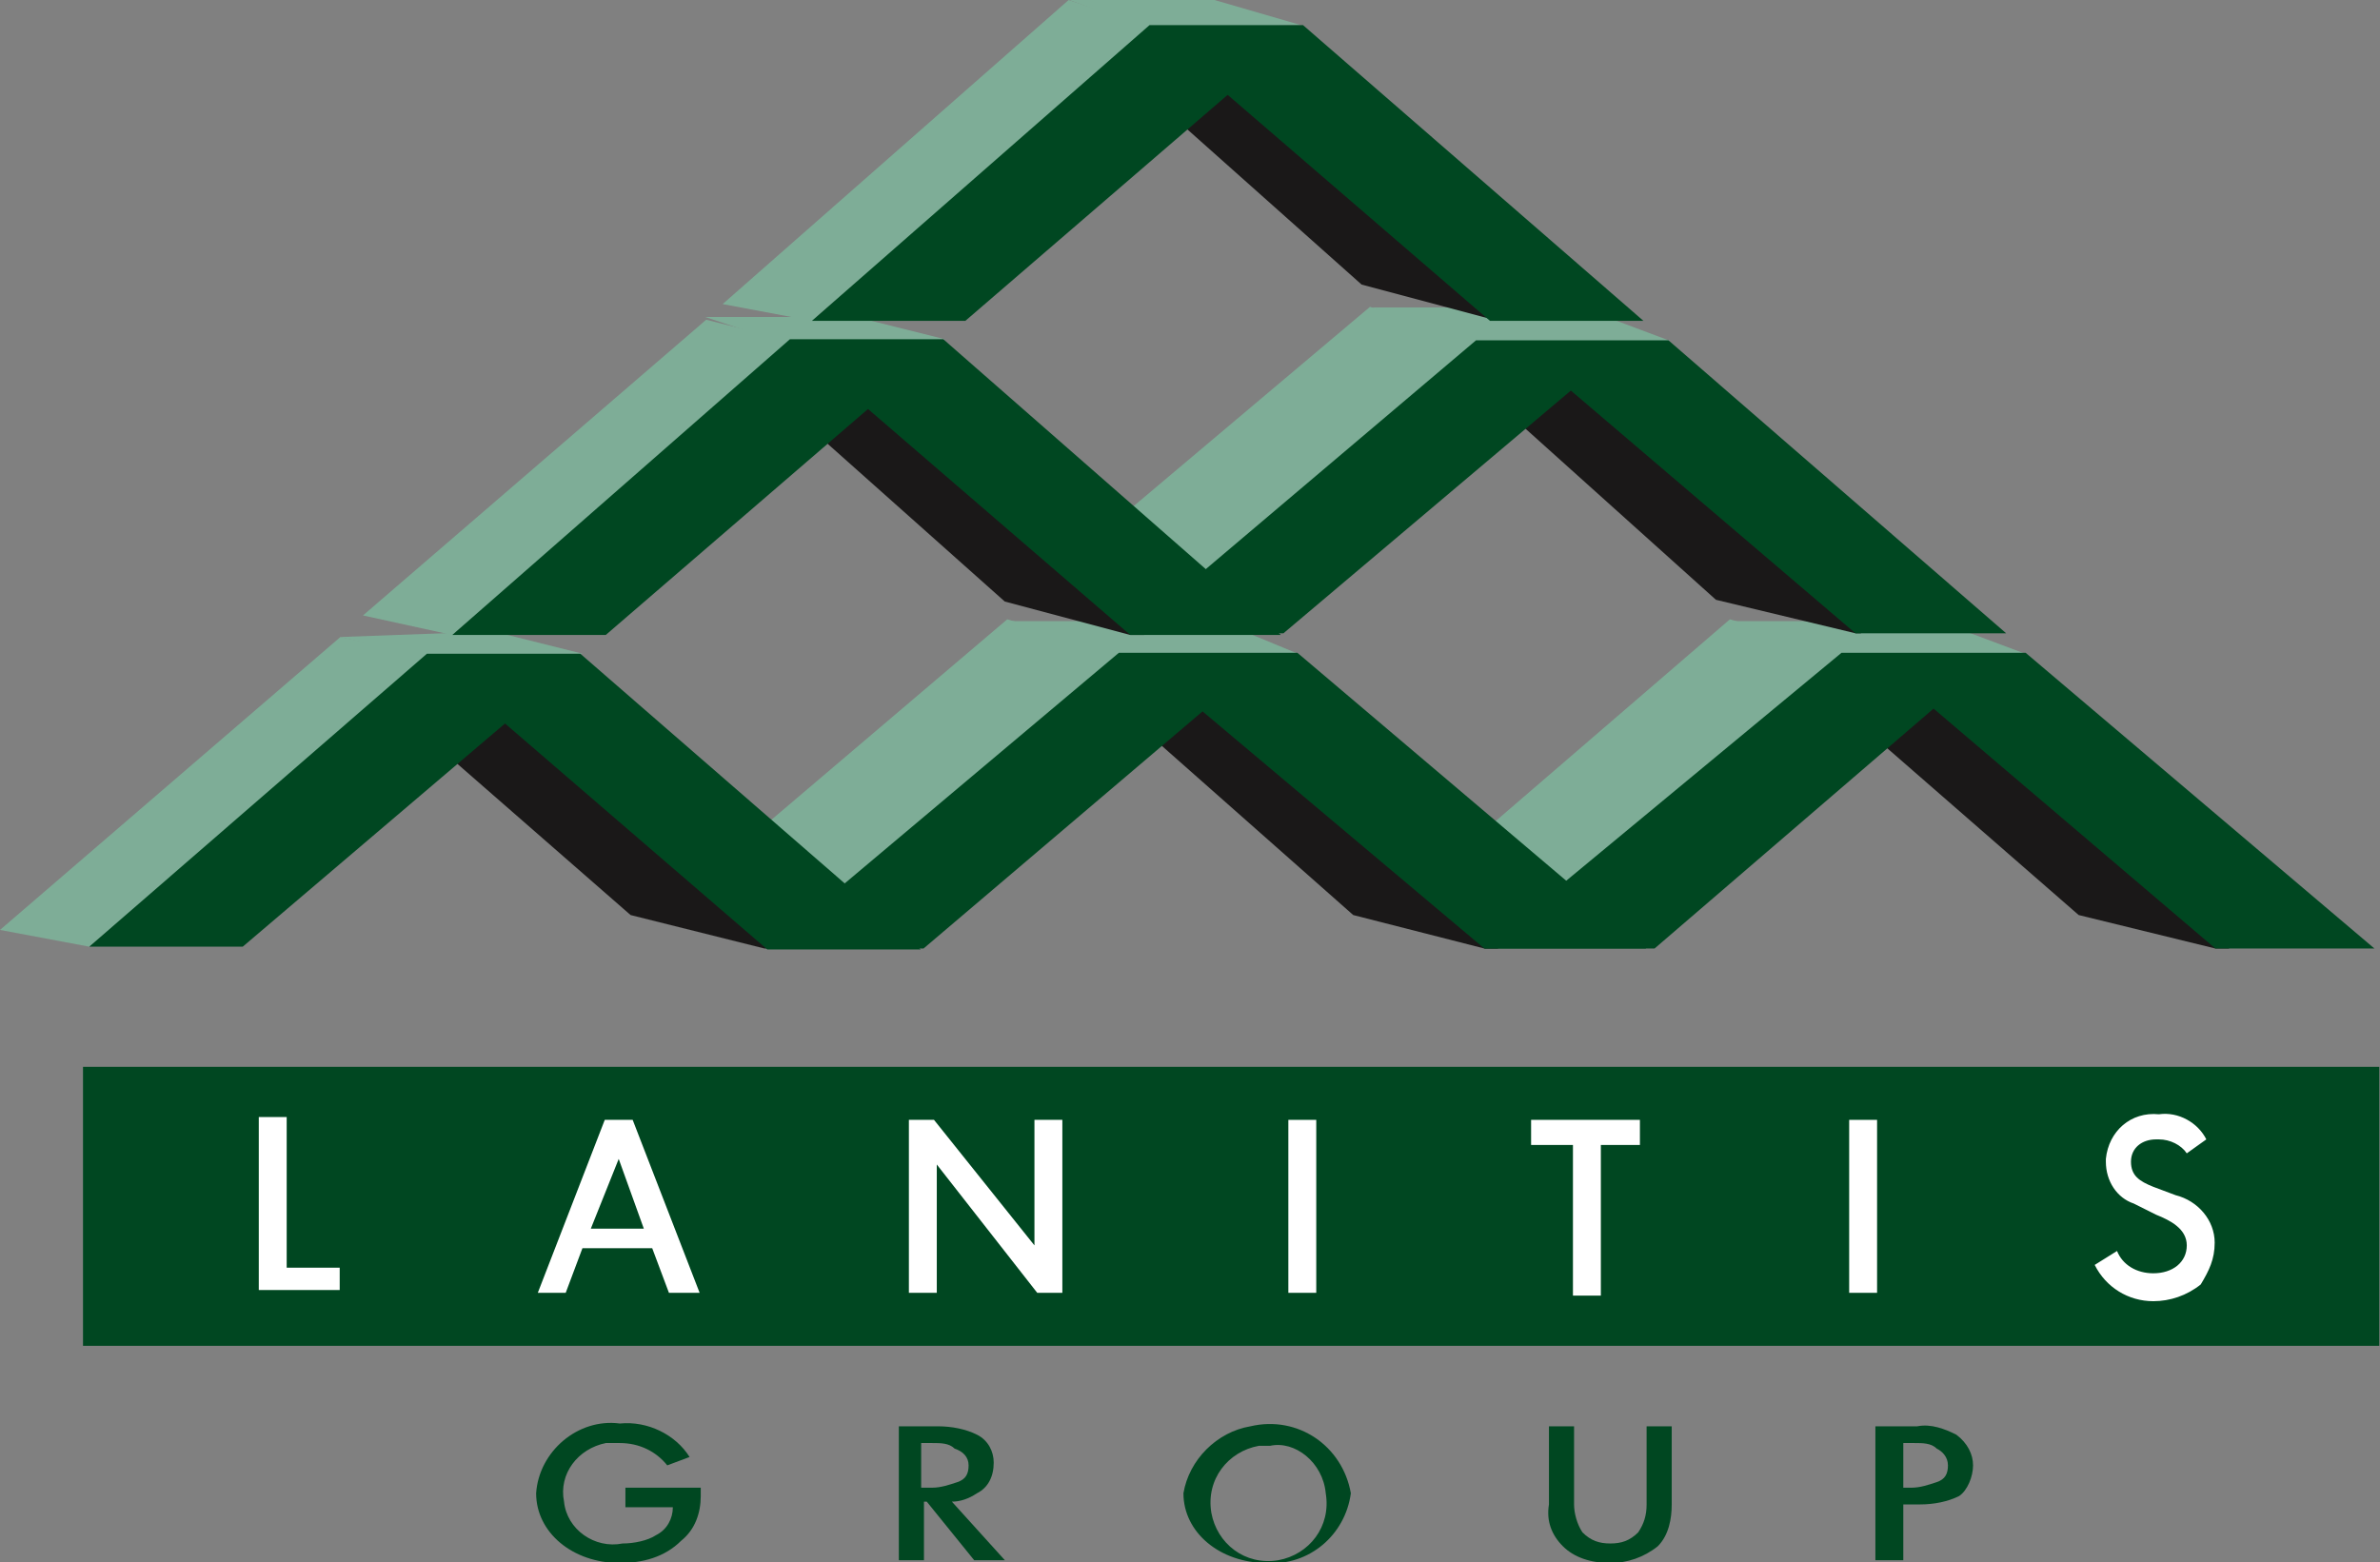 <?xml version="1.0" encoding="utf-8"?>
<!-- Generator: Adobe Illustrator 23.0.2, SVG Export Plug-In . SVG Version: 6.00 Build 0)  -->
<svg version="1.1" id="Layer_1" xmlns="http://www.w3.org/2000/svg" xmlns:xlink="http://www.w3.org/1999/xlink" x="0px" y="0px"
	 viewBox="0 0 85.3 56" style="enable-background:new 0 0 85.3 56;" xml:space="preserve">
<rect x="0" y="0" width="85.3" height="56" fill="#808080" stroke="none"/>
<style type="text/css">
	.st0{fill:#7EAD97;}
	.st1{fill:#1A1818;}
	.st2{fill:#004721;}
	.st3{fill-rule:evenodd;clip-rule:evenodd;fill:#FFFFFF;}
	.st4{fill:#FFFFFF;}
	.st5{fill-rule:evenodd;clip-rule:evenodd;fill:#004721;}
</style>
<g id="Group_54" transform="translate(-71.325 -162.358)">
	<g id="Group_52" transform="translate(71.325 162.358)">
		<g id="Group_44" transform="translate(61.968 22.265)">
			<path id="Path_103" class="st0" d="M0,0l7.5,0l3.2,1.2l-6.8,0L0,0z"/>
		</g>
		<g id="Group_45" transform="translate(25.279 11.363)">
			<path id="Path_104" class="st0" d="M0,0L5.4,0l3.2,0.8L3,1L0,0z"/>
		</g>
		<path id="Path_105" class="st0" d="M51.9,30.9l10.1-8.7l4.2,1.2L53.4,34L51.9,30.9z"/>
		<path id="Path_106" class="st1" d="M68.7,24.6L79.9,34h-0.5l-4.9-1.2l-7-6.1L68.7,24.6z"/>
		<path id="Path_107" class="st2" d="M79.4,34h5.7L72.6,23.4H66L53.2,34h6.1l10-8.6L79.4,34z"/>
		<path id="Path_108" class="st1" d="M17.3,25.2L27.8,34h-0.4l-4.8-1.2l-6.3-5.5L17.3,25.2z"/>
		<g id="Group_46" transform="translate(36.197 22.265)">
			<path id="Path_109" class="st0" d="M0,0l7.5,0l2.9,1.2L3.7,1.3L0,0z"/>
		</g>
		<g id="Group_47" transform="translate(49.16 11.02)">
			<path id="Path_110" class="st0" d="M0,0l7.5,0l3.2,1.2l-7,0.1L0,0z"/>
		</g>
		<path id="Path_111" class="st0" d="M26.1,30.7l10-8.5l4.1,1.2L27.6,34L26.1,30.7z"/>
		<path id="Path_112" class="st1" d="M42.4,24.7L53.7,34h-0.5l-4.7-1.2l-6.9-6.1L42.4,24.7z"/>
		<path id="Path_113" class="st2" d="M53.2,34H59L46.5,23.4h-6.4L27.5,34l5.6,0l10-8.5L53.2,34z"/>
		<g id="Group_49" transform="translate(0 22.634)">
			<g id="Group_48" transform="translate(12.187)">
				<path id="Path_114" class="st0" d="M0,0.2L5.5,0l3.2,0.8L3,0.9L0,0.2z"/>
			</g>
			<path id="Path_115" class="st0" d="M12.2,0.2l3.3,0.7L3.2,11.3L0,10.7L12.2,0.2z"/>
			<path id="Path_116" class="st2" d="M18.1,3.3l9.4,8.1H33L20.8,0.8h-5.5L3.2,11.3h5.5L18.1,3.3L18.1,3.3z"/>
		</g>
		<path id="Path_117" class="st0" d="M38.9,19.6L49.1,11l4.2,1.2L40.8,22.7L38.9,19.6z"/>
		<path id="Path_118" class="st1" d="M55.8,13.3l10.9,9.4h-0.2l-5-1.2l-6.9-6.2L55.8,13.3z"/>
		<path id="Path_119" class="st2" d="M66.5,22.7h5.4L59.8,12.2h-6.9L40.5,22.7l5.5,0l10.3-8.7L66.5,22.7z"/>
		<g id="Group_50" transform="translate(13.01 11.461)">
			<path id="Path_120" class="st0" d="M12.3,0l3.2,0.8L3.2,11.3L0,10.6L12.3,0z"/>
			<path id="Path_121" class="st1" d="M17.2,2.4l10.8,8.9h-0.5L23,10.1l-6.4-5.7L17.2,2.4z"/>
			<path id="Path_122" class="st2" d="M18.1,3.2l9.4,8.1h5.4L20.8,0.7h-5.5L3.2,11.3h5.5L18.1,3.2L18.1,3.2z"/>
		</g>
		<g id="Group_51" transform="translate(38.326 0)">
			<path id="Path_123" class="st0" d="M0,0l5.2,0l3.1,0.9L2.7,1L0,0z"/>
		</g>
		<path id="Path_124" class="st0" d="M38.3,0l3,1L29.1,11.5l-3.2-0.6L38.3,0z"/>
		<path id="Path_125" class="st1" d="M44.1,3.2l9.7,8.2l-0.5,0l-4.5-1.2l-6.4-5.7L44.1,3.2z"/>
		<path id="Path_126" class="st2" d="M44,3.4l9.4,8.1h5.5L46.7,0.9h-5.5L29.1,11.5h5.5L44,3.4L44,3.4z"/>
	</g>
	<rect id="Rectangle_32" x="74.3" y="200.6" class="st2" width="82.3" height="10"/>
	<path id="Path_127" class="st2" d="M115.5,205.6"/>
	<path id="Path_128" class="st3" d="M83.5,208.7v-0.9h-1.9v-5.4h-1v6.2H83.5z"/>
	<path id="Path_129" class="st3" d="M94.4,206.4h-1.9l1-2.5h0L94.4,206.4z M96.4,208.7l-2.4-6.2h-1l-2.4,6.2h1l0.6-1.6h2.5l0.6,1.6
		H96.4z"/>
	<path id="Path_130" class="st3" d="M109.4,208.7v-6.2h-1v4.5h0l-3.6-4.5h-0.9v6.2h1v-4.6h0l3.6,4.6H109.4z"/>
	<rect id="Rectangle_33" x="117.5" y="202.5" class="st4" width="1" height="6.2"/>
	<path id="Path_131" class="st3" d="M130.1,203.4v-0.9h-3.9v0.9h1.5v5.4h1v-5.4L130.1,203.4z"/>
	<rect id="Rectangle_34" x="137.6" y="202.5" class="st4" width="1" height="6.2"/>
	<path id="Path_132" class="st3" d="M150.7,206.9c0-0.8-0.6-1.5-1.4-1.7l-0.8-0.3c-0.5-0.2-0.8-0.4-0.8-0.9c0-0.5,0.4-0.8,0.9-0.8
		c0,0,0,0,0.1,0c0.4,0,0.8,0.2,1,0.5l0.7-0.5c-0.3-0.6-1-1-1.7-0.9c-1-0.1-1.8,0.6-1.9,1.6c0,0,0,0.1,0,0.1c0,0.7,0.4,1.3,1,1.5
		l0.8,0.4c0.5,0.2,1.1,0.5,1.1,1.1c0,0.6-0.5,1-1.2,1c-0.6,0-1.1-0.3-1.3-0.8l-0.8,0.5c0.4,0.8,1.2,1.3,2.1,1.3
		c0.6,0,1.2-0.2,1.7-0.6C150.5,207.9,150.7,207.5,150.7,206.9z"/>
	<g id="Group_53" transform="translate(90.54 213.385)">
		<path id="Path_133" class="st5" d="M5.9,2.6c0-0.1,0-0.2,0-0.3H3.2V3h1.7c0,0.4-0.2,0.8-0.6,1C4,4.2,3.5,4.3,3.1,4.3
			C2.1,4.5,1.1,3.8,1,2.8c-0.2-1,0.5-1.9,1.5-2.1c0.2,0,0.4,0,0.5,0c0.7,0,1.3,0.3,1.7,0.8l0.8-0.3C5,0.4,4-0.1,3,0
			c-1.5-0.2-2.9,1-3,2.5c0,0,0,0,0,0C0,3.9,1.3,5,3,5c0.8,0,1.6-0.2,2.2-0.8C5.7,3.8,5.9,3.2,5.9,2.6z"/>
		<path id="Path_134" class="st5" d="M16.8,4.9l-1.9-2.1c0.3,0,0.6-0.1,0.9-0.3c0.4-0.2,0.6-0.6,0.6-1.1c0-0.4-0.2-0.8-0.6-1
			c-0.4-0.2-0.9-0.3-1.4-0.3H13v4.8h0.9V2.8H14l1.7,2.1H16.8z M15.5,1.5c0,0.3-0.1,0.5-0.4,0.6c-0.3,0.1-0.6,0.2-0.9,0.2h-0.4V0.7
			h0.4c0.3,0,0.6,0,0.8,0.2C15.3,1,15.5,1.2,15.5,1.5L15.5,1.5z"/>
		<path id="Path_135" class="st5" d="M29.2,2.5c-0.3-1.7-1.9-2.8-3.6-2.4c-1.2,0.2-2.2,1.2-2.4,2.4c0,1.4,1.3,2.5,3,2.5
			C27.7,5.1,29,4,29.2,2.5C29.2,2.5,29.2,2.5,29.2,2.5z M28.3,2.5c0.2,1.2-0.6,2.2-1.7,2.4c-1.2,0.2-2.2-0.6-2.4-1.7
			c-0.2-1.2,0.6-2.2,1.7-2.4c0.1,0,0.2,0,0.4,0C27.2,0.6,28.2,1.4,28.3,2.5L28.3,2.5z"/>
		<path id="Path_136" class="st5" d="M40.7,2.9V0.1h-0.9v2.8c0,0.4-0.1,0.7-0.3,1c-0.3,0.3-0.6,0.4-1,0.4c-0.4,0-0.7-0.1-1-0.4
			c-0.2-0.3-0.3-0.7-0.3-1V0.1h-0.9v2.8c-0.1,0.6,0.1,1.1,0.5,1.5C37.2,4.8,37.8,5,38.5,5c0.6,0,1.2-0.2,1.7-0.6
			C40.6,4,40.7,3.4,40.7,2.9z"/>
		<path id="Path_137" class="st5" d="M51.5,1.5c0-0.4-0.2-0.8-0.6-1.1c-0.4-0.2-0.9-0.4-1.4-0.3H48v4.8H49V2.9h0.6
			c0.5,0,1-0.1,1.4-0.3C51.3,2.4,51.5,1.9,51.5,1.5z M50.6,1.5c0,0.3-0.1,0.5-0.4,0.6c-0.3,0.1-0.6,0.2-0.9,0.2H49V0.7h0.4
			c0.3,0,0.6,0,0.8,0.2C50.4,1,50.6,1.2,50.6,1.5L50.6,1.5z"/>
	</g>
</g>
</svg>
